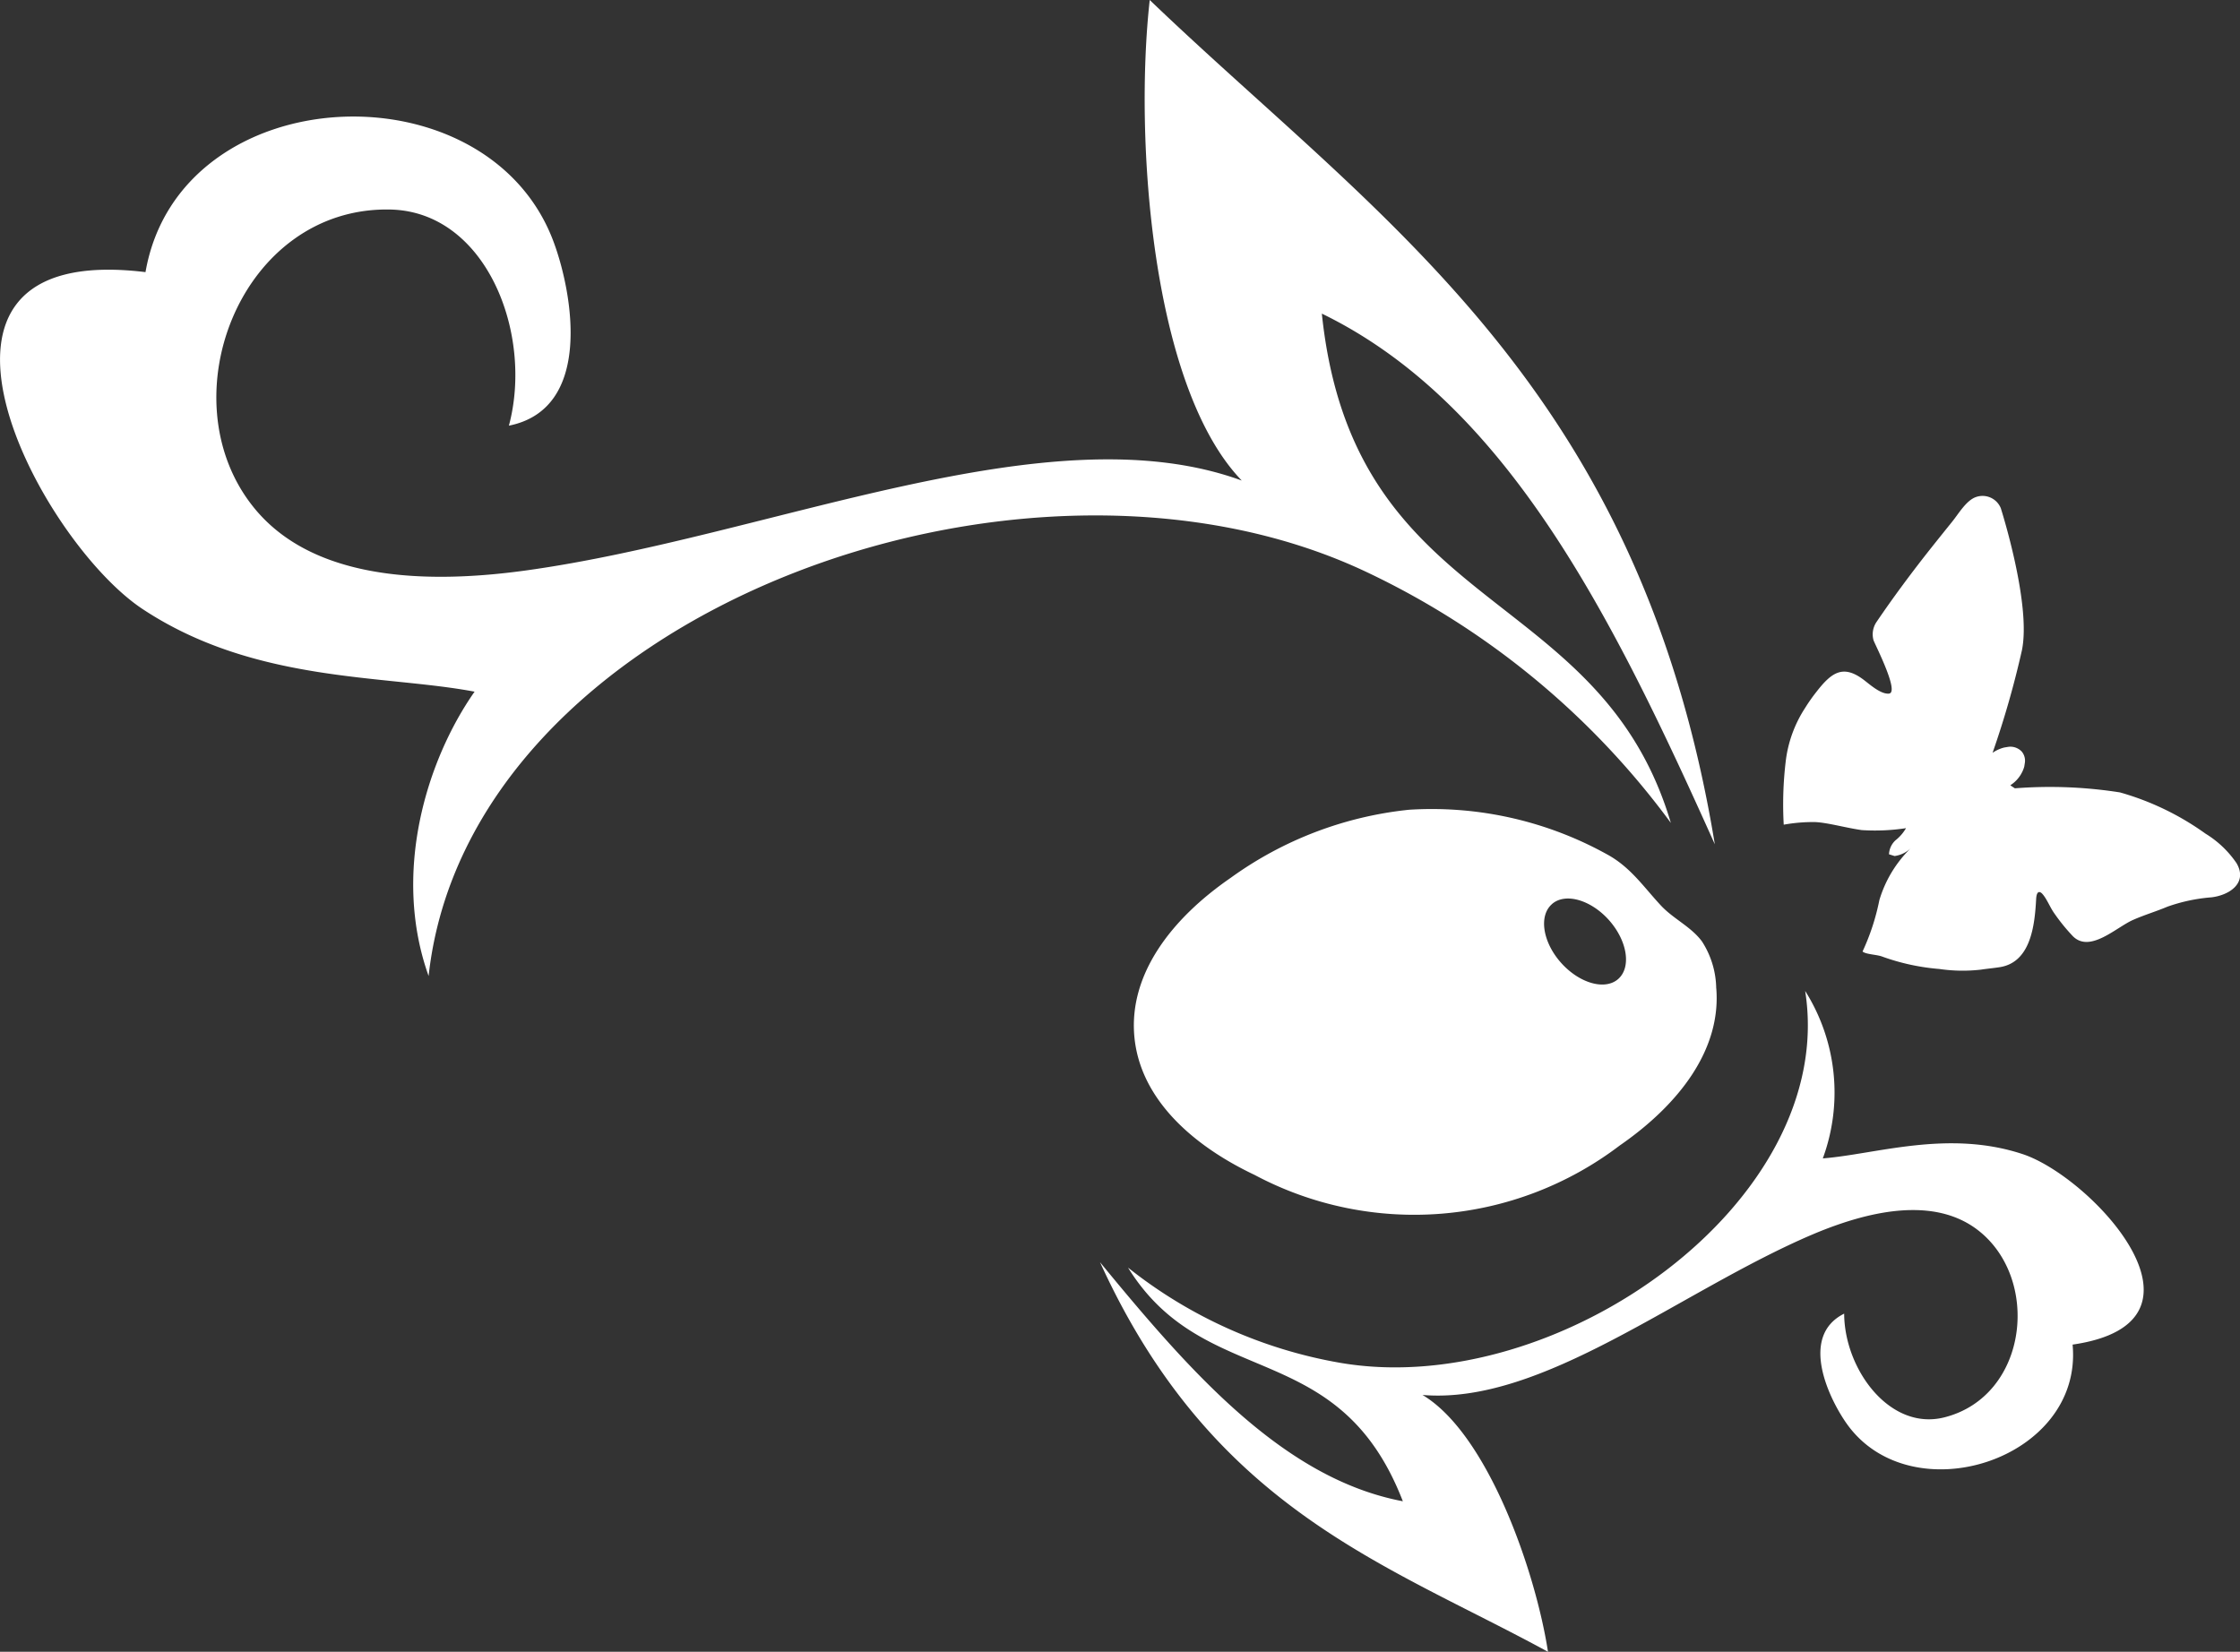 <svg xmlns="http://www.w3.org/2000/svg" width="143.869" height="106.104" viewBox="0 0 143.869 106.104"><rect x="0" y="0" width="143.869" height="106.104" fill="#333333" stroke="none"/><g id="Groupe_19163" data-name="Groupe 19163" transform="translate(14600.498 23809)"><path id="Trac&#xE9;_76163" data-name="Trac&#xE9; 76163" d="M84.139,17.48c2.18-12.538,22.044-13.412,26.24-1.866,1.173,3.2,2.54,10.641-2.9,11.729,1.584-5.9-1.449-13.778-7.65-13.884-9.562-.171-14.317,12.106-8.794,19.066,3.413,4.308,9.918,5.17,17.522,4.121,15.657-2.163,33.52-10.335,45.991-5.778C148.743,24.844,147.646,8.9,148.638,0c14.654,14.054,31.448,24.705,36.294,54.233-6.471-14.416-13.294-28.283-25.24-34.087,2.032,19.483,17.83,17.261,22.416,32.714a51.628,51.628,0,0,0-19.725-16.2c-22.041-10.274-57.516,2.763-60.06,26.034-2.352-6.566-.168-13.808,2.952-18.264-5.808-1.1-14.094-.537-21.3-5.292C77.3,34.746,67.1,15.406,84.139,17.48" transform="translate(-14675.292 -23809)" fill="#fff" fill-rule="evenodd"></path><path id="Trac&#xE9;_76164" data-name="Trac&#xE9; 76164" d="M146.785,36.206c.316,3.915-2.359,7.438-6.208,10.1a21.8,21.8,0,0,1-23.438,1.889c-4.228-2.007-7.425-5.064-7.737-8.983s2.352-7.455,6.2-10.108a23.706,23.706,0,0,1,11.449-4.37,23.214,23.214,0,0,1,12.753,2.885c1.491.821,2.316,2.078,3.439,3.281.8.853,1.937,1.356,2.628,2.3a5.708,5.708,0,0,1,.91,3M136.226,30.8c-.855.754-.588,2.443.588,3.763s2.83,1.794,3.677,1.038.585-2.447-.6-3.78c-1.175-1.314-2.822-1.777-3.668-1.021" transform="translate(-14637.051 -23781.719)" fill="#fff"></path><path id="Trac&#xE9;_76165" data-name="Trac&#xE9; 76165" d="M170.811,52.945c.693,7.4-10.369,10.938-14.513,5.073-1.148-1.628-3.058-5.614-.158-7.061.013,3.571,2.925,7.547,6.433,6.663,5.429-1.371,6.229-9.028,2.047-12.11-2.59-1.9-6.389-1.388-10.521.364-8.493,3.62-17.318,10.961-25.042,10.306,4.193,2.5,7.263,11.329,8.061,16.5C126.7,67,115.6,63.567,108.344,47.651c5.858,7.139,11.83,13.915,19.451,15.358C123.668,52.337,115.1,56,110.144,48a30.121,30.121,0,0,0,13.608,6.113c14,2.417,32.012-10.371,29.883-23.884a12.239,12.239,0,0,1,1.133,10.756c3.443-.274,8.029-1.859,12.822-.28,4.437,1.455,13.155,10.8,3.22,12.241" transform="translate(-14638.192 -23775.574)" fill="#fff" fill-rule="evenodd"></path><path id="Trac&#xE9;_76166" data-name="Trac&#xE9; 76166" d="M144.67,32.513a2.11,2.11,0,0,1-.693,1.047c-.07.057-.137.1-.2.152l.291.19a28.985,28.985,0,0,1,6.749.263,17.618,17.618,0,0,1,5.494,2.649,6.515,6.515,0,0,1,2,1.906c.718,1.245-.432,2.038-1.609,2.184a11,11,0,0,0-2.832.6c-.72.305-1.459.52-2.215.853-1.08.476-2.757,2.139-3.856,1.051a12.276,12.276,0,0,1-1.192-1.466c-.276-.377-.484-.946-.788-1.274,0,0-.343-.385-.385.345-.091,1.7-.345,4.1-2.382,4.384-.4.061-.8.095-1.158.152a10.258,10.258,0,0,1-2.679-.042,14.127,14.127,0,0,1-3.651-.79c-.354-.141-1.049-.139-1.28-.331a14.609,14.609,0,0,0,1.08-3.3,7.74,7.74,0,0,1,2.009-3.329,1.876,1.876,0,0,1-1.03.495l-.36-.112a1.3,1.3,0,0,1,.411-.893,2.743,2.743,0,0,0,.682-.785,13.188,13.188,0,0,1-2.843.124c-.994-.139-2.169-.476-2.992-.516a10.684,10.684,0,0,0-2.019.168,23.35,23.35,0,0,1,.133-4.113,8,8,0,0,1,1.234-3.376,11.014,11.014,0,0,1,.739-1.051c.973-1.253,1.716-1.771,3.053-.748.368.28,1.078.92,1.6.868.682-.067-.834-3.024-.992-3.426a1.413,1.413,0,0,1,.19-1.171c1.009-1.489,2.076-2.929,3.18-4.342.552-.7,1.114-1.4,1.678-2.1.4-.489.9-1.367,1.529-1.586a1.266,1.266,0,0,1,1.6.72c0,.008,1.967,6.143,1.354,9.124a59.752,59.752,0,0,1-1.885,6.585,2.288,2.288,0,0,1,.75-.341l.217-.036a1.006,1.006,0,0,1,.91.3.917.917,0,0,1,.2.7Z" transform="translate(-14615.156 -23792.264)" fill="#fff"></path></g></svg>